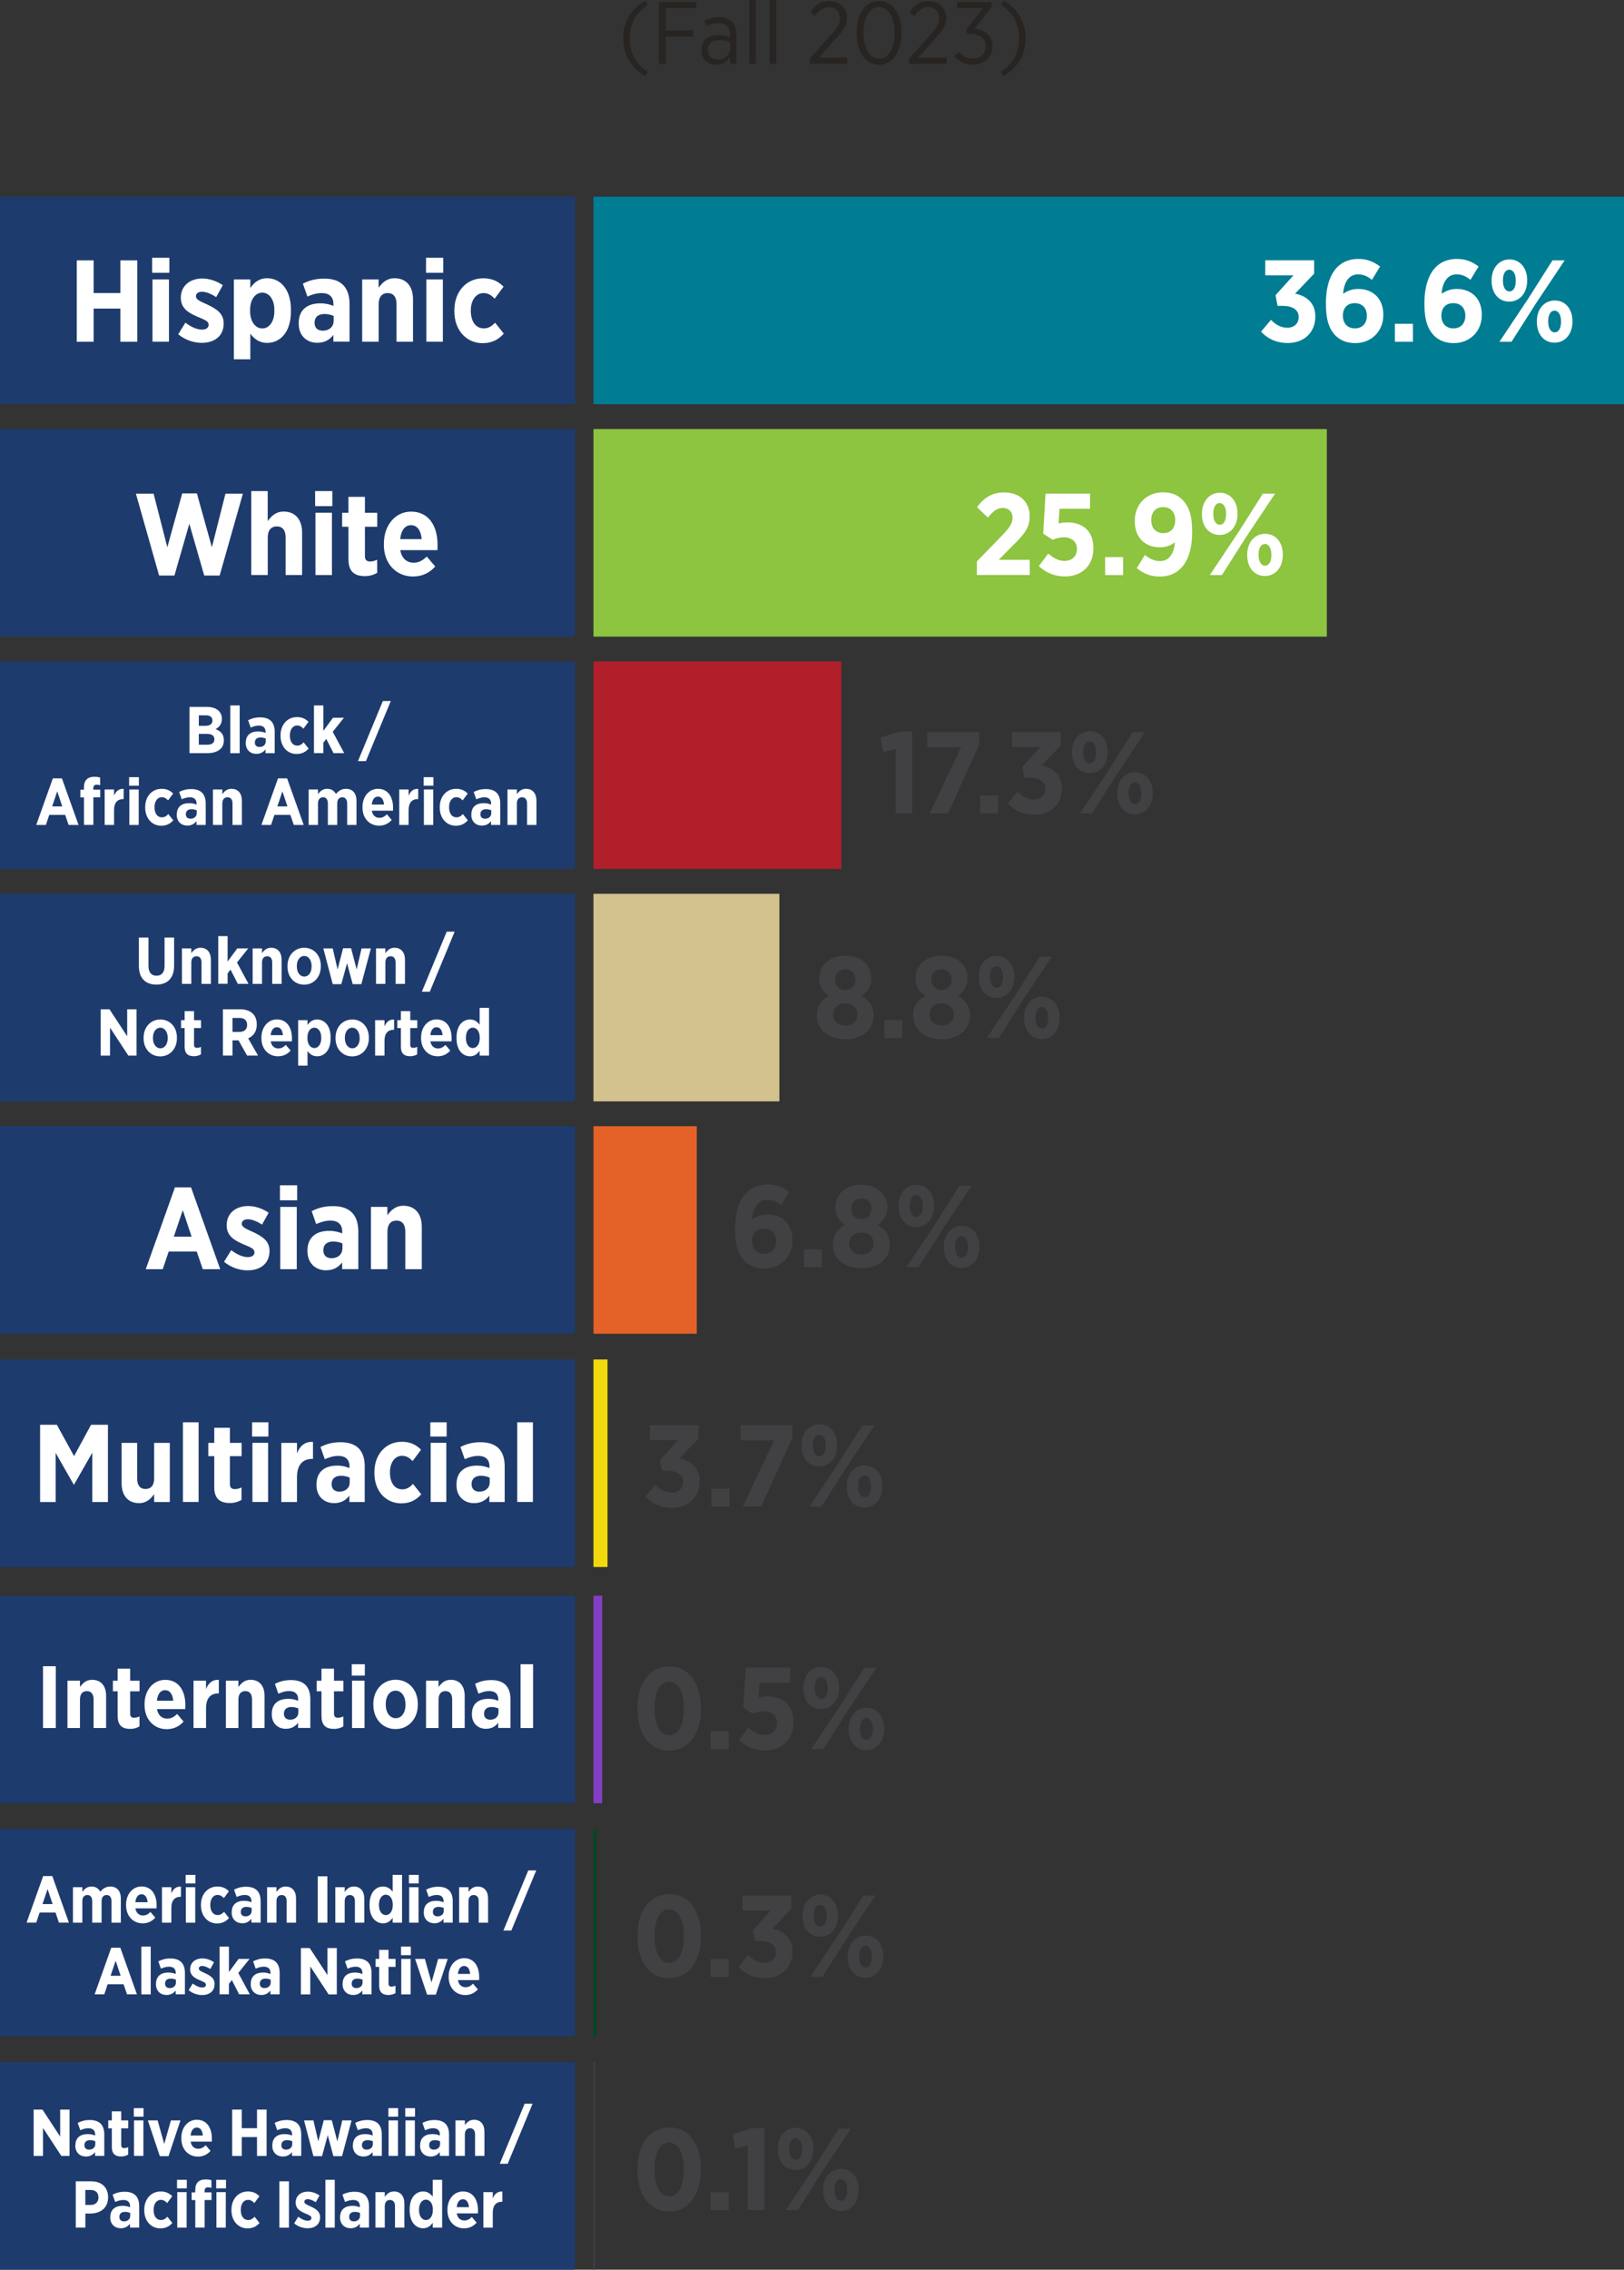<?xml version="1.0" encoding="UTF-8"?>
<svg id="a" data-name="Layer 1" xmlns="http://www.w3.org/2000/svg" viewBox="0 0 294.47 411.38">
  <rect x="0" y="0" width="294.47" height="411.38" fill="#333333" stroke="none"/>
  <defs>
    <style>
      .b {
        fill: #843ec1;
      }

      .b, .c, .d, .e, .f, .g, .h, .i, .j, .k, .l, .m {
        stroke-width: 0px;
      }

      .c {
        fill: #272422;
      }

      .d {
        fill: #414042;
      }

      .e {
        fill: #1e3b6e;
      }

      .f {
        fill: #d3c28d;
      }

      .g {
        fill: #b11f2b;
      }

      .h {
        fill: #8dc440;
      }

      .i {
        fill: #fff;
      }

      .j {
        fill: #e46128;
      }

      .k {
        fill: #f0da0d;
      }

      .l {
        fill: #004821;
      }

      .m {
        fill: #007c93;
      }
    </style>
  </defs>
  <g>
    <path class="c" d="m113,6.95c0-3.06,1.47-5.38,4-6.82l.46.75c-2.13,1.41-3.28,3.36-3.28,6.07s1.15,4.66,3.28,6.07l-.46.75c-2.53-1.44-4-3.76-4-6.82Z"/>
    <path class="c" d="m119.48.35h6.77v1.1h-5.57v4.07h4.98v1.1h-4.98v4.93h-1.2V.35Z"/>
    <path class="c" d="m127.18,9.14v-.06c0-1.71,1.23-2.69,3.07-2.69.88,0,1.52.14,2.14.34v-.5c0-1.34-.78-2.06-2.13-2.06-.83,0-1.55.26-2.13.56l-.37-.94c.78-.38,1.6-.67,2.62-.67s1.79.29,2.34.83c.51.51.8,1.28.8,2.26v5.36h-1.14v-1.22c-.5.78-1.31,1.39-2.54,1.39-1.39,0-2.67-.94-2.67-2.59Zm5.23-.48v-1.04c-.53-.19-1.2-.34-2.02-.34-1.33,0-2.06.69-2.06,1.75v.05c0,1.04.78,1.7,1.78,1.7,1.28.02,2.3-.9,2.3-2.11Z"/>
    <path class="c" d="m135.87,0h1.15v11.56h-1.15V0Z"/>
    <path class="c" d="m139.58,0h1.15v11.56h-1.15V0Z"/>
    <path class="c" d="m146.83,10.63l3.62-4.03c1.34-1.44,1.86-2.26,1.86-3.3,0-1.23-.9-2-2.02-2-1.02,0-1.76.54-2.51,1.6l-.83-.7c.83-1.25,1.86-2,3.46-2,1.82,0,3.15,1.23,3.15,2.99v.05c0,1.44-.69,2.38-2.26,4.03l-2.8,3.17h5.14v1.12h-6.8v-.93Z"/>
    <path class="c" d="m155.34,6.03v-.13c0-3.36,1.58-5.73,4.07-5.73s4.05,2.34,4.05,5.7v.13c0,3.36-1.58,5.73-4.07,5.73s-4.05-2.34-4.05-5.7Zm6.88,0v-.13c0-2.69-1.14-4.64-2.83-4.64s-2.82,1.92-2.82,4.61v.13c0,2.69,1.12,4.64,2.83,4.64s2.82-1.92,2.82-4.61Z"/>
    <path class="c" d="m164.83,10.63l3.62-4.03c1.34-1.44,1.86-2.26,1.86-3.3,0-1.23-.9-2-2.02-2-1.02,0-1.76.54-2.51,1.6l-.83-.7c.83-1.25,1.86-2,3.46-2,1.82,0,3.15,1.23,3.15,2.99v.05c0,1.44-.69,2.38-2.26,4.03l-2.8,3.17h5.14v1.12h-6.8v-.93Z"/>
    <path class="c" d="m173.07,10.2l.77-.83c.67.77,1.49,1.26,2.64,1.26,1.26,0,2.27-.88,2.27-2.24v-.05c0-1.44-1.23-2.18-2.98-2.18h-.42l-.18-.75,3.11-3.95h-4.75V.35h6.29v.9l-3.14,3.95c1.73.19,3.28,1.12,3.28,3.09v.05c0,2.03-1.55,3.39-3.49,3.39-1.5,0-2.64-.64-3.41-1.54Z"/>
    <path class="c" d="m181.51,13.01c2.11-1.41,3.28-3.36,3.28-6.07s-1.17-4.66-3.28-6.07l.46-.75c2.53,1.44,3.99,3.76,3.99,6.82s-1.46,5.38-3.99,6.82l-.46-.75Z"/>
  </g>
  <rect class="m" x="107.61" y="35.65" width="186.87" height="37.62"/>
  <rect class="h" x="107.61" y="77.77" width="132.98" height="37.62"/>
  <rect class="g" x="107.61" y="119.88" width="44.94" height="37.62"/>
  <rect class="f" x="107.61" y="162" width="33.71" height="37.62"/>
  <rect class="j" x="107.61" y="204.12" width="18.73" height="37.62"/>
  <rect class="e" y="35.65" width="104.27" height="37.62"/>
  <rect class="e" y="77.77" width="104.27" height="37.62"/>
  <rect class="e" y="119.88" width="104.27" height="37.62"/>
  <rect class="e" y="162" width="104.27" height="37.62"/>
  <rect class="e" y="204.12" width="104.27" height="37.62"/>
  <g>
    <path class="i" d="m228.64,60.12l1.83-2.15c.76.8,1.67,1.43,2.97,1.43,1.18,0,2.04-.74,2.04-1.92v-.04c0-1.26-1.05-2-2.95-2h-.88l-.36-1.94,3.25-3.6h-5.12v-2.72h8.87v2.42l-3.46,3.62c1.9.38,3.67,1.56,3.67,4.11v.06c0,2.82-2,4.78-4.99,4.78-2.15,0-3.73-.84-4.87-2.07Z"/>
    <path class="i" d="m242.13,60.8c-1.03-1.08-1.71-2.66-1.71-5.69v-.13c0-5.04,2.07-8.05,5.9-8.05,1.6,0,2.76.51,3.92,1.37l-1.47,2.42c-.7-.55-1.45-.99-2.51-.99-1.88,0-2.61,1.79-2.72,3.52.76-.51,1.58-.88,2.76-.88,2.44,0,4.53,1.54,4.53,4.68v.04c0,3.01-2.21,5.1-5.08,5.1-1.58,0-2.74-.51-3.62-1.39Zm5.71-3.56v-.04c0-1.35-.82-2.25-2.19-2.25s-2.15.88-2.15,2.25v.02c0,1.37.82,2.3,2.17,2.3s2.17-.91,2.17-2.28Z"/>
    <path class="i" d="m252.93,58.69h3.27v3.25h-3.27v-3.25Z"/>
    <path class="i" d="m259.99,60.8c-1.03-1.08-1.71-2.66-1.71-5.69v-.13c0-5.04,2.07-8.05,5.9-8.05,1.6,0,2.76.51,3.92,1.37l-1.47,2.42c-.7-.55-1.45-.99-2.51-.99-1.88,0-2.61,1.79-2.72,3.52.76-.51,1.58-.88,2.76-.88,2.44,0,4.53,1.54,4.53,4.68v.04c0,3.01-2.21,5.1-5.08,5.1-1.58,0-2.74-.51-3.62-1.39Zm5.71-3.56v-.04c0-1.35-.82-2.25-2.19-2.25s-2.15.88-2.15,2.25v.02c0,1.37.82,2.3,2.17,2.3s2.17-.91,2.17-2.28Z"/>
    <path class="i" d="m270.46,50.96v-.17c0-2.15,1.31-3.77,3.25-3.77s3.2,1.6,3.2,3.73v.17c0,2.13-1.31,3.75-3.25,3.75s-3.2-1.58-3.2-3.71Zm11.04-3.77h2.21l-5.23,7.84-4.4,6.91h-2.19l5.23-7.84,4.38-6.91Zm-8.98,3.6v.11c0,1.16.46,1.92,1.18,1.92s1.14-.76,1.14-1.9v-.11c0-1.16-.46-1.92-1.18-1.92s-1.14.76-1.14,1.9Zm6.15,7.59v-.17c0-2.15,1.31-3.75,3.25-3.75s3.2,1.58,3.2,3.71v.17c0,2.15-1.29,3.77-3.25,3.77s-3.2-1.6-3.2-3.73Zm4.38-.04v-.11c0-1.16-.46-1.92-1.18-1.92s-1.14.76-1.14,1.9v.11c0,1.16.46,1.92,1.18,1.92s1.14-.76,1.14-1.9Z"/>
  </g>
  <g>
    <path class="i" d="m13.92,47.19h3.06v5.92h4.85v-5.92h3.06v14.75h-3.06v-6.01h-4.85v6.01h-3.06v-14.75Z"/>
    <path class="i" d="m27.59,46.72h3.12v2.72h-3.12v-2.72Zm.06,3.92h2.99v11.29h-2.99v-11.29Z"/>
    <path class="i" d="m32.31,60.59l1.31-2.11c1.01.78,2.09,1.26,3.01,1.26.84,0,1.2-.4,1.2-.86v-.04c0-.65-.84-.93-2.07-1.45-1.6-.7-2.97-1.5-2.97-3.41v-.04c0-2.17,1.69-3.46,3.88-3.46,1.22,0,2.59.42,3.73,1.22l-1.2,2.15c-.84-.55-1.77-.97-2.57-.97-.72,0-1.1.36-1.1.8v.04c0,.59.84.93,2.04,1.47,1.64.78,2.99,1.6,2.99,3.39v.04c0,2.34-1.73,3.52-3.98,3.52-1.33,0-2.91-.44-4.28-1.56Z"/>
    <path class="i" d="m42.4,50.64h2.99v1.56c.65-.95,1.56-1.77,3.06-1.77,2.23,0,4.3,1.83,4.3,5.69v.34c0,3.86-2.04,5.69-4.3,5.69-1.52,0-2.42-.82-3.06-1.67v4.64h-2.99v-14.48Zm7.35,5.75v-.21c0-1.92-.95-3.14-2.19-3.14s-2.21,1.22-2.21,3.14v.21c0,1.92.97,3.14,2.21,3.14s2.19-1.22,2.19-3.14Z"/>
    <path class="i" d="m54.16,58.71v-.13c0-2.49,1.62-3.6,3.94-3.6.95,0,1.67.19,2.36.46v-.34c0-1.31-.78-1.98-2.13-1.98-1.05,0-1.9.34-2.59.63l-.82-2.34c1.1-.55,2.23-.91,3.86-.91s2.7.42,3.44,1.16c.78.78,1.16,1.96,1.16,3.41v6.85h-2.93v-1.22c-.67.89-1.6,1.43-2.93,1.43-1.85,0-3.35-1.24-3.35-3.43Zm6.34-.49v-.95c-.44-.21-1.05-.36-1.67-.36-1.1,0-1.79.55-1.79,1.58v.04c0,.93.59,1.39,1.45,1.41,1.16.02,2-.7,2-1.73Z"/>
    <path class="i" d="m65.66,50.64h2.99v1.52c.65-.91,1.48-1.73,2.91-1.73,2.11,0,3.33,1.48,3.33,3.81v7.69h-2.99v-6.81c0-1.33-.59-2-1.6-2s-1.64.67-1.64,2v6.81h-2.99v-11.29Z"/>
    <path class="i" d="m77.25,46.72h3.12v2.72h-3.12v-2.72Zm.06,3.92h2.99v11.29h-2.99v-11.29Z"/>
    <path class="i" d="m82.39,56.46v-.25c0-3.35,2.17-5.77,5.23-5.77,1.62,0,2.72.55,3.69,1.52l-1.62,2.17c-.55-.57-1.12-1.01-2.02-1.01-1.37,0-2.3,1.31-2.3,3.14v.08c0,1.88.86,3.18,2.36,3.18.88,0,1.45-.42,2.04-1.03l1.58,1.98c-.93,1.03-2.07,1.73-3.84,1.73-2.99,0-5.12-2.4-5.12-5.73Z"/>
  </g>
  <g>
    <path class="i" d="m24.63,89.48h3.22l2.49,9.71,2.7-9.76h2.66l2.72,9.76,2.46-9.71h3.16l-4.21,14.83h-2.8l-2.7-9.38-2.7,9.38h-2.78l-4.21-14.83Z"/>
    <path class="i" d="m45.55,89.01h2.99v5.44c.65-.91,1.48-1.73,2.91-1.73,2.11,0,3.33,1.48,3.33,3.81v7.69h-2.99v-6.81c0-1.33-.59-2-1.6-2s-1.64.67-1.64,2v6.81h-2.99v-15.21Z"/>
    <path class="i" d="m57.14,89.01h3.12v2.72h-3.12v-2.72Zm.06,3.92h2.99v11.29h-2.99v-11.29Z"/>
    <path class="i" d="m63.18,101.41v-5.94h-1.14v-2.53h1.14v-2.89h2.99v2.89h2.23v2.53h-2.23v5.33c0,.65.29.97.93.97.46,0,.91-.13,1.29-.32v2.38c-.59.34-1.31.59-2.21.59-1.73,0-2.99-.67-2.99-3.01Z"/>
    <path class="i" d="m69.61,98.71v-.19c0-3.35,2.09-5.79,4.93-5.79,3.22,0,4.8,2.63,4.8,6.01,0,.17,0,.53-.02.97h-6.74c.25,1.5,1.18,2.28,2.44,2.28.93,0,1.64-.42,2.36-1.12l1.54,1.81c-1.03,1.14-2.34,1.81-4.03,1.81-2.99,0-5.29-2.25-5.29-5.77Zm6.85-.99c-.13-1.56-.8-2.53-1.92-2.53s-1.81.93-1.98,2.53h3.9Z"/>
  </g>
  <g>
    <path class="i" d="m34.36,128.12h3.12c.94,0,1.71.25,2.19.73.37.38.56.84.56,1.43v.04c0,.98-.54,1.51-1.14,1.83.9.35,1.5.9,1.5,2v.06c0,1.51-1.21,2.3-3.03,2.3h-3.2v-8.4Zm4.16,2.47c0-.61-.43-.94-1.17-.94h-1.3v1.9h1.21c.77,0,1.26-.31,1.26-.95h0Zm-.95,2.42h-1.52v1.97h1.56c.78,0,1.27-.34,1.27-.98h0c0-.61-.44-.98-1.31-.98Z"/>
    <path class="i" d="m41.76,127.86h1.7v8.66h-1.7v-8.66Z"/>
    <path class="i" d="m44.57,134.69v-.07c0-1.42.92-2.05,2.24-2.05.54,0,.95.11,1.34.26v-.19c0-.74-.44-1.13-1.21-1.13-.6,0-1.08.19-1.48.36l-.47-1.33c.62-.31,1.27-.52,2.2-.52.88,0,1.54.24,1.96.66.44.44.66,1.12.66,1.94v3.9h-1.67v-.7c-.38.5-.91.82-1.67.82-1.06,0-1.91-.71-1.91-1.96Zm3.61-.28v-.54c-.25-.12-.6-.2-.95-.2-.62,0-1.02.31-1.02.9v.02c0,.53.34.79.83.8.66.01,1.14-.4,1.14-.98Z"/>
    <path class="i" d="m50.87,133.4v-.14c0-1.91,1.24-3.29,2.97-3.29.92,0,1.55.31,2.1.86l-.92,1.24c-.31-.32-.63-.58-1.15-.58-.78,0-1.31.74-1.31,1.79v.05c0,1.07.49,1.81,1.34,1.81.5,0,.83-.24,1.16-.59l.9,1.13c-.53.59-1.18.98-2.18.98-1.7,0-2.91-1.37-2.91-3.26Z"/>
    <path class="i" d="m56.93,127.86h1.7v4.61l1.75-2.38h1.99l-2.04,2.55,2.09,3.87h-1.94l-1.32-2.58-.53.68v1.89h-1.7v-8.66Z"/>
    <path class="i" d="m69.42,127.06h1.44l-4.51,10.89h-1.44l4.51-10.89Z"/>
    <path class="i" d="m9.57,141.08h1.66l3.01,8.44h-1.8l-.62-1.82h-2.89l-.61,1.82h-1.75l3.01-8.44Zm1.72,5.08l-.91-2.73-.92,2.73h1.83Z"/>
    <path class="i" d="m15.22,144.53h-.65v-1.39h.65v-.43c0-.66.17-1.13.48-1.44s.79-.48,1.4-.48c.47,0,.78.06,1.06.14v1.4c-.2-.06-.38-.11-.62-.11-.4,0-.62.2-.62.66v.25h1.25v1.39h-1.24v4.99h-1.7v-4.99Z"/>
    <path class="i" d="m18.98,143.09h1.7v1.14c.31-.78.83-1.29,1.74-1.25v1.85h-.07c-1.04,0-1.67.65-1.67,1.99v2.7h-1.7v-6.43Z"/>
    <path class="i" d="m23.41,140.86h1.77v1.55h-1.77v-1.55Zm.04,2.23h1.7v6.43h-1.7v-6.43Z"/>
    <path class="i" d="m26.33,146.4v-.14c0-1.91,1.24-3.29,2.97-3.29.92,0,1.55.31,2.1.86l-.92,1.24c-.31-.32-.63-.58-1.15-.58-.78,0-1.31.74-1.31,1.79v.05c0,1.07.49,1.81,1.34,1.81.5,0,.83-.24,1.16-.59l.9,1.13c-.53.59-1.18.98-2.18.98-1.7,0-2.91-1.37-2.91-3.26Z"/>
    <path class="i" d="m32.06,147.69v-.07c0-1.42.92-2.05,2.24-2.05.54,0,.95.11,1.34.26v-.19c0-.74-.44-1.13-1.21-1.13-.6,0-1.08.19-1.48.36l-.47-1.33c.62-.31,1.27-.52,2.2-.52.88,0,1.54.24,1.96.66.44.44.66,1.12.66,1.94v3.9h-1.67v-.7c-.38.5-.91.82-1.67.82-1.06,0-1.91-.71-1.91-1.96Zm3.61-.28v-.54c-.25-.12-.6-.2-.95-.2-.62,0-1.02.31-1.02.9v.02c0,.53.34.79.83.8.66.01,1.14-.4,1.14-.98Z"/>
    <path class="i" d="m38.61,143.09h1.7v.86c.37-.52.84-.98,1.66-.98,1.2,0,1.89.84,1.89,2.17v4.38h-1.7v-3.87c0-.76-.34-1.14-.91-1.14s-.94.38-.94,1.14v3.87h-1.7v-6.43Z"/>
    <path class="i" d="m50.4,141.08h1.66l3.01,8.44h-1.8l-.62-1.82h-2.89l-.61,1.82h-1.75l3.01-8.44Zm1.72,5.08l-.91-2.73-.92,2.73h1.83Z"/>
    <path class="i" d="m55.96,143.09h1.7v.86c.38-.54.86-.98,1.67-.98.74,0,1.28.36,1.58.94.47-.56,1.04-.94,1.82-.94,1.14,0,1.91.74,1.91,2.16v4.39h-1.69v-3.87c0-.74-.32-1.14-.89-1.14s-.91.4-.91,1.14v3.87h-1.7v-3.87c0-.74-.31-1.14-.88-1.14s-.91.4-.91,1.14v3.87h-1.7v-6.43Z"/>
    <path class="i" d="m65.73,146.38v-.11c0-1.91,1.19-3.3,2.81-3.3,1.83,0,2.73,1.5,2.73,3.42,0,.1,0,.3-.01.55h-3.84c.14.85.67,1.29,1.39,1.29.53,0,.94-.24,1.34-.64l.88,1.03c-.59.65-1.33,1.03-2.29,1.03-1.7,0-3.01-1.28-3.01-3.29Zm3.9-.56c-.07-.89-.46-1.44-1.09-1.44s-1.03.53-1.13,1.44h2.22Z"/>
    <path class="i" d="m72.39,143.09h1.7v1.14c.31-.78.83-1.29,1.74-1.25v1.85h-.07c-1.04,0-1.67.65-1.67,1.99v2.7h-1.7v-6.43Z"/>
    <path class="i" d="m76.82,140.86h1.77v1.55h-1.77v-1.55Zm.04,2.23h1.7v6.43h-1.7v-6.43Z"/>
    <path class="i" d="m79.74,146.4v-.14c0-1.91,1.24-3.29,2.97-3.29.92,0,1.55.31,2.1.86l-.92,1.24c-.31-.32-.63-.58-1.15-.58-.78,0-1.31.74-1.31,1.79v.05c0,1.07.49,1.81,1.34,1.81.5,0,.83-.24,1.16-.59l.9,1.13c-.53.59-1.18.98-2.18.98-1.7,0-2.91-1.37-2.91-3.26Z"/>
    <path class="i" d="m85.47,147.69v-.07c0-1.42.92-2.05,2.24-2.05.54,0,.95.11,1.34.26v-.19c0-.74-.44-1.13-1.21-1.13-.6,0-1.08.19-1.48.36l-.47-1.33c.62-.31,1.27-.52,2.2-.52.88,0,1.54.24,1.96.66.44.44.66,1.12.66,1.94v3.9h-1.67v-.7c-.38.5-.91.82-1.67.82-1.06,0-1.91-.71-1.91-1.96Zm3.61-.28v-.54c-.25-.12-.6-.2-.95-.2-.62,0-1.02.31-1.02.9v.02c0,.53.34.79.83.8.66.01,1.14-.4,1.14-.98Z"/>
    <path class="i" d="m92.02,143.09h1.7v.86c.37-.52.84-.98,1.66-.98,1.2,0,1.89.84,1.89,2.17v4.38h-1.7v-3.87c0-.76-.34-1.14-.91-1.14s-.94.38-.94,1.14v3.87h-1.7v-6.43Z"/>
  </g>
  <g>
    <path class="i" d="m31.73,215.21h2.91l5.29,14.83h-3.16l-1.1-3.2h-5.08l-1.08,3.2h-3.08l5.29-14.83Zm3.01,8.93l-1.6-4.8-1.62,4.8h3.22Z"/>
    <path class="i" d="m40.62,228.7l1.31-2.11c1.01.78,2.09,1.26,3.01,1.26.84,0,1.2-.4,1.2-.86v-.04c0-.65-.84-.93-2.07-1.45-1.6-.7-2.97-1.5-2.97-3.41v-.04c0-2.17,1.69-3.46,3.88-3.46,1.22,0,2.59.42,3.73,1.22l-1.2,2.15c-.84-.55-1.77-.97-2.57-.97-.72,0-1.1.36-1.1.8v.04c0,.59.84.93,2.04,1.47,1.64.78,2.99,1.6,2.99,3.39v.04c0,2.34-1.73,3.52-3.98,3.52-1.33,0-2.91-.44-4.28-1.56Z"/>
    <path class="i" d="m50.76,214.83h3.12v2.72h-3.12v-2.72Zm.06,3.92h2.99v11.29h-2.99v-11.29Z"/>
    <path class="i" d="m55.75,226.82v-.13c0-2.49,1.62-3.6,3.94-3.6.95,0,1.67.19,2.36.46v-.34c0-1.31-.78-1.98-2.13-1.98-1.05,0-1.9.34-2.59.63l-.82-2.34c1.1-.55,2.23-.91,3.86-.91s2.7.42,3.44,1.16c.78.78,1.16,1.96,1.16,3.41v6.85h-2.93v-1.22c-.67.89-1.6,1.43-2.93,1.43-1.85,0-3.35-1.24-3.35-3.43Zm6.34-.49v-.95c-.44-.21-1.05-.36-1.67-.36-1.1,0-1.79.55-1.79,1.58v.04c0,.93.59,1.39,1.45,1.41,1.16.02,2-.7,2-1.73Z"/>
    <path class="i" d="m67.25,218.75h2.99v1.52c.65-.91,1.48-1.73,2.91-1.73,2.11,0,3.33,1.48,3.33,3.81v7.69h-2.99v-6.81c0-1.33-.59-2-1.6-2s-1.64.67-1.64,2v6.81h-2.99v-11.29Z"/>
  </g>
  <g>
    <path class="i" d="m177.13,101.76l4.34-4.47c1.56-1.6,2.13-2.4,2.13-3.48s-.76-1.75-1.77-1.75-1.75.59-2.7,1.75l-1.98-1.88c1.29-1.75,2.78-2.68,4.91-2.68,2.72,0,4.64,1.62,4.64,4.3v.04c0,2.06-.95,3.25-3.14,5.37l-2.47,2.51h5.63v2.74h-9.59v-2.47Z"/>
    <path class="i" d="m188.36,102.61l1.71-2.28c.95.82,1.83,1.33,2.95,1.33,1.37,0,2.25-.82,2.25-2.17v-.02c0-1.31-1.01-2.09-2.38-2.09-.76,0-1.45.21-2.02.46l-1.71-1.12.42-7.25h8.07v2.74h-5.54l-.17,2.68c.48-.13.95-.21,1.64-.21,2.51,0,4.68,1.35,4.68,4.66v.06c0,3.14-2.13,5.08-5.18,5.08-1.9,0-3.46-.7-4.72-1.88Z"/>
    <path class="i" d="m200.39,100.98h3.27v3.25h-3.27v-3.25Z"/>
    <path class="i" d="m213.03,98.29c-.72.57-1.58.91-2.7.91-2.59,0-4.57-1.62-4.57-4.74v-.06c0-3.01,2.15-5.16,5.08-5.16,1.62,0,2.7.46,3.62,1.41,1.03,1.05,1.71,2.63,1.71,5.67v.13c0,5.14-2.15,8.05-5.88,8.05-1.69,0-2.97-.55-4.17-1.52l1.48-2.4c.86.7,1.71,1.12,2.74,1.12,1.85,0,2.59-1.73,2.7-3.39Zm.06-3.98v-.04c0-1.43-.82-2.36-2.19-2.36s-2.15.93-2.15,2.34v.04c0,1.43.82,2.34,2.19,2.34s2.15-.93,2.15-2.32Z"/>
    <path class="i" d="m217.94,93.25v-.17c0-2.15,1.31-3.77,3.25-3.77s3.2,1.6,3.2,3.73v.17c0,2.13-1.31,3.75-3.25,3.75s-3.2-1.58-3.2-3.71Zm11.04-3.77h2.21l-5.23,7.84-4.4,6.91h-2.19l5.23-7.84,4.38-6.91Zm-8.98,3.6v.11c0,1.16.46,1.92,1.18,1.92s1.14-.76,1.14-1.9v-.11c0-1.16-.46-1.92-1.18-1.92s-1.14.76-1.14,1.9Zm6.15,7.59v-.17c0-2.15,1.31-3.75,3.25-3.75s3.2,1.58,3.2,3.71v.17c0,2.15-1.29,3.77-3.25,3.77s-3.2-1.6-3.2-3.73Zm4.38-.04v-.11c0-1.16-.46-1.92-1.18-1.92s-1.14.76-1.14,1.9v.11c0,1.16.46,1.92,1.18,1.92s1.14-.76,1.14-1.9Z"/>
  </g>
  <g>
    <path class="d" d="m162.39,135.72l-2.26.61-.48-2.66,3.65-1.1h2.11v14.86h-3.01v-11.72Z"/>
    <path class="d" d="m174.25,135.45h-6.11v-2.76h9.42v2.28l-5.65,12.47h-3.33l5.67-11.99Z"/>
    <path class="d" d="m177.72,144.19h3.27v3.25h-3.27v-3.25Z"/>
    <path class="d" d="m182.71,145.63l1.83-2.15c.76.8,1.66,1.43,2.97,1.43,1.18,0,2.04-.74,2.04-1.92v-.04c0-1.26-1.05-2-2.95-2h-.88l-.36-1.94,3.24-3.6h-5.12v-2.72h8.87v2.42l-3.46,3.62c1.9.38,3.67,1.56,3.67,4.11v.06c0,2.82-2,4.78-4.99,4.78-2.15,0-3.73-.84-4.87-2.07Z"/>
    <path class="d" d="m194.37,136.46v-.17c0-2.15,1.31-3.77,3.25-3.77s3.2,1.6,3.2,3.73v.17c0,2.13-1.3,3.75-3.24,3.75s-3.2-1.58-3.2-3.71Zm11.04-3.77h2.21l-5.22,7.84-4.4,6.91h-2.19l5.22-7.84,4.38-6.91Zm-8.98,3.6v.11c0,1.16.46,1.92,1.18,1.92s1.14-.76,1.14-1.9v-.11c0-1.16-.46-1.92-1.18-1.92s-1.14.76-1.14,1.9Zm6.15,7.59v-.17c0-2.15,1.31-3.75,3.24-3.75s3.2,1.58,3.2,3.71v.17c0,2.15-1.29,3.77-3.24,3.77s-3.2-1.6-3.2-3.73Zm4.38-.04v-.11c0-1.16-.46-1.92-1.18-1.92s-1.14.76-1.14,1.9v.11c0,1.16.46,1.92,1.18,1.92s1.14-.76,1.14-1.9Z"/>
  </g>
  <g>
    <path class="d" d="m135,228.54c-1.03-1.08-1.71-2.66-1.71-5.69v-.13c0-5.04,2.07-8.05,5.9-8.05,1.6,0,2.76.51,3.92,1.37l-1.47,2.42c-.7-.55-1.45-.99-2.51-.99-1.88,0-2.61,1.79-2.72,3.52.76-.51,1.58-.88,2.76-.88,2.44,0,4.53,1.54,4.53,4.68v.04c0,3.01-2.21,5.1-5.08,5.1-1.58,0-2.74-.51-3.62-1.39Zm5.71-3.56v-.04c0-1.35-.82-2.25-2.19-2.25s-2.15.88-2.15,2.25v.02c0,1.37.82,2.3,2.17,2.3s2.17-.91,2.17-2.28Z"/>
    <path class="d" d="m145.8,226.43h3.27v3.25h-3.27v-3.25Z"/>
    <path class="d" d="m151.03,225.65v-.06c0-1.85.86-2.89,2.21-3.56-1.05-.67-1.77-1.69-1.77-3.22v-.08c0-2.28,1.9-4,4.72-4s4.72,1.71,4.72,4v.08c0,1.54-.74,2.55-1.79,3.22,1.31.72,2.21,1.69,2.21,3.5v.08c0,2.68-2.19,4.28-5.14,4.28s-5.16-1.64-5.16-4.24Zm7.35-.25v-.04c0-1.22-.95-1.96-2.19-1.96s-2.19.74-2.19,1.96v.04c0,1.18.86,1.98,2.19,1.98s2.19-.78,2.19-1.98Zm-.36-6.36v-.02c0-1.07-.76-1.81-1.83-1.81s-1.85.74-1.85,1.81v.02c0,1.14.76,1.9,1.85,1.9s1.83-.76,1.83-1.9Z"/>
    <path class="d" d="m162.93,218.69v-.17c0-2.15,1.31-3.77,3.25-3.77s3.2,1.6,3.2,3.73v.17c0,2.13-1.31,3.75-3.25,3.75s-3.2-1.58-3.2-3.71Zm11.04-3.77h2.21l-5.23,7.84-4.4,6.91h-2.19l5.23-7.84,4.38-6.91Zm-8.98,3.6v.11c0,1.16.46,1.92,1.18,1.92s1.14-.76,1.14-1.9v-.11c0-1.16-.46-1.92-1.18-1.92s-1.14.76-1.14,1.9Zm6.15,7.59v-.17c0-2.15,1.31-3.75,3.25-3.75s3.2,1.58,3.2,3.71v.17c0,2.15-1.29,3.77-3.25,3.77s-3.2-1.6-3.2-3.73Zm4.38-.04v-.11c0-1.16-.46-1.92-1.18-1.92s-1.14.76-1.14,1.9v.11c0,1.16.46,1.92,1.18,1.92s1.14-.76,1.14-1.9Z"/>
  </g>
  <rect class="k" x="107.61" y="246.4" width="2.55" height="37.62"/>
  <rect class="e" y="246.4" width="104.27" height="37.62"/>
  <g>
    <path class="i" d="m25.18,175.06v-5.13h1.74v5.15c0,1.19.56,1.77,1.46,1.77s1.46-.58,1.46-1.74v-5.18h1.73v5.1c0,2.31-1.27,3.43-3.21,3.43s-3.18-1.13-3.18-3.39Z"/>
    <path class="i" d="m32.99,171.9h1.7v.86c.37-.52.84-.98,1.66-.98,1.2,0,1.89.84,1.89,2.17v4.38h-1.7v-3.87c0-.76-.34-1.14-.91-1.14s-.94.38-.94,1.14v3.87h-1.7v-6.43Z"/>
    <path class="i" d="m39.57,169.67h1.7v4.61l1.75-2.38h1.99l-2.04,2.55,2.09,3.87h-1.94l-1.32-2.58-.53.68v1.89h-1.7v-8.66Z"/>
    <path class="i" d="m45.81,171.9h1.7v.86c.37-.52.84-.98,1.66-.98,1.2,0,1.89.84,1.89,2.17v4.38h-1.7v-3.87c0-.76-.34-1.14-.91-1.14s-.94.38-.94,1.14v3.87h-1.7v-6.43Z"/>
    <path class="i" d="m52.13,175.2v-.13c0-1.91,1.29-3.29,3.03-3.29s3.01,1.36,3.01,3.27v.13c0,1.91-1.28,3.29-3.02,3.29s-3.02-1.35-3.02-3.27Zm4.37-.02v-.08c0-1.04-.53-1.83-1.34-1.83s-1.34.78-1.34,1.82v.08c0,1.03.54,1.83,1.35,1.83s1.33-.78,1.33-1.82Z"/>
    <path class="i" d="m58.62,171.9h1.71l.88,3.8,1-3.83h1.45l1.01,3.84.89-3.81h1.69l-1.73,6.48h-1.57l-1.02-3.81-1.04,3.81h-1.56l-1.7-6.48Z"/>
    <path class="i" d="m68.18,171.9h1.7v.86c.37-.52.84-.98,1.66-.98,1.2,0,1.89.84,1.89,2.17v4.38h-1.7v-3.87c0-.76-.34-1.14-.91-1.14s-.94.38-.94,1.14v3.87h-1.7v-6.43Z"/>
    <path class="i" d="m81,168.86h1.44l-4.51,10.89h-1.44l4.51-10.89Z"/>
    <path class="i" d="m18.26,182.93h1.59l3.21,4.89v-4.89h1.7v8.4h-1.49l-3.32-5.07v5.07h-1.7v-8.4Z"/>
    <path class="i" d="m26.04,188.2v-.13c0-1.91,1.29-3.29,3.03-3.29s3.01,1.36,3.01,3.27v.13c0,1.91-1.28,3.29-3.02,3.29s-3.02-1.35-3.02-3.27Zm4.37-.02v-.08c0-1.04-.53-1.83-1.34-1.83s-1.34.78-1.34,1.82v.08c0,1.03.54,1.83,1.35,1.83s1.33-.78,1.33-1.82Z"/>
    <path class="i" d="m33.48,189.72v-3.38h-.65v-1.44h.65v-1.64h1.7v1.64h1.27v1.44h-1.27v3.03c0,.37.17.55.53.55.26,0,.52-.07.73-.18v1.36c-.34.19-.74.34-1.26.34-.98,0-1.7-.38-1.7-1.72Z"/>
    <path class="i" d="m40.42,182.93h3.15c.97,0,1.75.28,2.28.8.46.46.71,1.12.71,1.94v.05c0,1.27-.64,2.07-1.56,2.48l1.79,3.12h-1.99l-1.55-2.76h-1.09v2.76h-1.74v-8.4Zm3.02,4.1c.89,0,1.37-.5,1.37-1.26h0c0-.85-.52-1.27-1.4-1.27h-1.25v2.53h1.28Z"/>
    <path class="i" d="m47.4,188.18v-.11c0-1.91,1.19-3.3,2.81-3.3,1.83,0,2.73,1.5,2.73,3.42,0,.1,0,.3-.01.55h-3.84c.14.85.67,1.29,1.39,1.29.53,0,.94-.24,1.34-.64l.88,1.03c-.59.65-1.33,1.03-2.29,1.03-1.7,0-3.01-1.28-3.01-3.29Zm3.9-.56c-.07-.89-.46-1.44-1.09-1.44s-1.03.53-1.13,1.44h2.22Z"/>
    <path class="i" d="m54.06,184.9h1.7v.89c.37-.54.89-1.01,1.74-1.01,1.27,0,2.45,1.04,2.45,3.24v.19c0,2.19-1.16,3.24-2.45,3.24-.86,0-1.38-.47-1.74-.95v2.64h-1.7v-8.24Zm4.19,3.27v-.12c0-1.09-.54-1.79-1.25-1.79s-1.26.7-1.26,1.79v.12c0,1.09.55,1.79,1.26,1.79s1.25-.7,1.25-1.79Z"/>
    <path class="i" d="m60.84,188.2v-.13c0-1.91,1.3-3.29,3.03-3.29s3.01,1.36,3.01,3.27v.13c0,1.91-1.28,3.29-3.02,3.29s-3.02-1.35-3.02-3.27Zm4.37-.02v-.08c0-1.04-.53-1.83-1.34-1.83s-1.34.78-1.34,1.82v.08c0,1.03.54,1.83,1.36,1.83s1.33-.78,1.33-1.82Z"/>
    <path class="i" d="m68.02,184.9h1.7v1.14c.31-.78.83-1.29,1.74-1.25v1.85h-.07c-1.04,0-1.67.65-1.67,1.99v2.7h-1.7v-6.43Z"/>
    <path class="i" d="m72.69,189.72v-3.38h-.65v-1.44h.65v-1.64h1.7v1.64h1.27v1.44h-1.27v3.03c0,.37.17.55.53.55.26,0,.52-.07.73-.18v1.36c-.34.19-.74.34-1.26.34-.98,0-1.7-.38-1.7-1.72Z"/>
    <path class="i" d="m76.35,188.18v-.11c0-1.91,1.19-3.3,2.81-3.3,1.83,0,2.73,1.5,2.73,3.42,0,.1,0,.3-.01.55h-3.84c.14.85.67,1.29,1.39,1.29.53,0,.94-.24,1.34-.64l.88,1.03c-.59.65-1.33,1.03-2.29,1.03-1.7,0-3.01-1.28-3.01-3.29Zm3.9-.56c-.07-.89-.46-1.44-1.09-1.44s-1.03.53-1.13,1.44h2.22Z"/>
    <path class="i" d="m82.78,188.21v-.19c0-2.19,1.16-3.24,2.45-3.24.86,0,1.37.47,1.74.95v-3.06h1.7v8.66h-1.7v-.89c-.37.54-.89,1.01-1.74,1.01-1.27,0-2.45-1.04-2.45-3.24Zm4.21-.04v-.12c0-1.09-.55-1.79-1.26-1.79s-1.25.7-1.25,1.79v.12c0,1.09.54,1.79,1.25,1.79s1.26-.7,1.26-1.79Z"/>
  </g>
  <g>
    <path class="d" d="m148.11,184.13v-.06c0-1.85.86-2.89,2.21-3.56-1.05-.67-1.77-1.69-1.77-3.22v-.08c0-2.28,1.9-4,4.72-4s4.72,1.71,4.72,4v.08c0,1.54-.74,2.55-1.79,3.22,1.31.72,2.21,1.69,2.21,3.5v.08c0,2.68-2.19,4.28-5.14,4.28s-5.16-1.64-5.16-4.24Zm7.35-.25v-.04c0-1.22-.95-1.96-2.19-1.96s-2.19.74-2.19,1.96v.04c0,1.18.86,1.98,2.19,1.98s2.19-.78,2.19-1.98Zm-.36-6.36v-.02c0-1.07-.76-1.81-1.83-1.81s-1.86.74-1.86,1.81v.02c0,1.14.76,1.9,1.86,1.9s1.83-.76,1.83-1.9Z"/>
    <path class="d" d="m160.35,184.91h3.27v3.25h-3.27v-3.25Z"/>
    <path class="d" d="m165.57,184.13v-.06c0-1.85.86-2.89,2.21-3.56-1.05-.67-1.77-1.69-1.77-3.22v-.08c0-2.28,1.9-4,4.72-4s4.72,1.71,4.72,4v.08c0,1.54-.74,2.55-1.79,3.22,1.31.72,2.21,1.69,2.21,3.5v.08c0,2.68-2.19,4.28-5.14,4.28s-5.16-1.64-5.16-4.24Zm7.35-.25v-.04c0-1.22-.95-1.96-2.19-1.96s-2.19.74-2.19,1.96v.04c0,1.18.87,1.98,2.19,1.98s2.19-.78,2.19-1.98Zm-.36-6.36v-.02c0-1.07-.76-1.81-1.83-1.81s-1.85.74-1.85,1.81v.02c0,1.14.76,1.9,1.85,1.9s1.83-.76,1.83-1.9Z"/>
    <path class="d" d="m177.48,177.17v-.17c0-2.15,1.3-3.77,3.24-3.77s3.2,1.6,3.2,3.73v.17c0,2.13-1.31,3.75-3.25,3.75s-3.2-1.58-3.2-3.71Zm11.04-3.77h2.21l-5.23,7.84-4.4,6.91h-2.19l5.23-7.84,4.38-6.91Zm-8.98,3.6v.11c0,1.16.46,1.92,1.18,1.92s1.14-.76,1.14-1.9v-.11c0-1.16-.46-1.92-1.18-1.92s-1.14.76-1.14,1.9Zm6.15,7.59v-.17c0-2.15,1.31-3.75,3.25-3.75s3.2,1.58,3.2,3.71v.17c0,2.15-1.29,3.77-3.25,3.77s-3.2-1.6-3.2-3.73Zm4.38-.04v-.11c0-1.16-.46-1.92-1.18-1.92s-1.14.76-1.14,1.9v.11c0,1.16.46,1.92,1.18,1.92s1.14-.76,1.14-1.9Z"/>
  </g>
  <rect class="b" x="107.61" y="289.22" width="1.58" height="37.62"/>
  <rect class="e" y="289.22" width="104.27" height="37.62"/>
  <g>
    <path class="i" d="m7.8,302h2.32v11.2h-2.32v-11.2Z"/>
    <path class="i" d="m12.23,304.62h2.27v1.15c.5-.69,1.12-1.31,2.21-1.31,1.6,0,2.53,1.12,2.53,2.9v5.84h-2.27v-5.17c0-1.01-.45-1.52-1.22-1.52s-1.25.51-1.25,1.52v5.17h-2.27v-8.58Z"/>
    <path class="i" d="m21.33,311.06v-4.51h-.86v-1.92h.86v-2.19h2.27v2.19h1.7v1.92h-1.7v4.05c0,.5.22.74.71.74.35,0,.69-.1.98-.24v1.81c-.45.26-.99.45-1.68.45-1.31,0-2.27-.51-2.27-2.29Z"/>
    <path class="i" d="m26.21,309.01v-.14c0-2.54,1.58-4.4,3.75-4.4,2.45,0,3.65,2,3.65,4.56,0,.13,0,.4-.02.74h-5.12c.19,1.14.9,1.73,1.86,1.73.7,0,1.25-.32,1.79-.85l1.17,1.38c-.78.86-1.78,1.38-3.06,1.38-2.27,0-4.02-1.71-4.02-4.39Zm5.2-.75c-.1-1.18-.61-1.92-1.46-1.92s-1.38.71-1.5,1.92h2.96Z"/>
    <path class="i" d="m35.09,304.62h2.27v1.52c.42-1.04,1.1-1.73,2.32-1.67v2.46h-.1c-1.39,0-2.22.86-2.22,2.66v3.6h-2.27v-8.58Z"/>
    <path class="i" d="m40.96,304.62h2.27v1.15c.5-.69,1.12-1.31,2.21-1.31,1.6,0,2.53,1.12,2.53,2.9v5.84h-2.27v-5.17c0-1.01-.45-1.52-1.22-1.52s-1.25.51-1.25,1.52v5.17h-2.27v-8.58Z"/>
    <path class="i" d="m49.28,310.75v-.1c0-1.89,1.23-2.74,2.99-2.74.72,0,1.26.14,1.79.35v-.26c0-.99-.59-1.5-1.62-1.5-.8,0-1.44.26-1.97.48l-.62-1.78c.83-.42,1.7-.69,2.93-.69,1.17,0,2.05.32,2.61.88.59.59.88,1.49.88,2.59v5.2h-2.22v-.93c-.51.67-1.22,1.09-2.23,1.09-1.41,0-2.54-.94-2.54-2.61Zm4.82-.37v-.72c-.34-.16-.8-.27-1.26-.27-.83,0-1.36.42-1.36,1.2v.03c0,.7.45,1.06,1.1,1.07.88.02,1.52-.53,1.52-1.31Z"/>
    <path class="i" d="m58.29,311.06v-4.51h-.86v-1.92h.86v-2.19h2.27v2.19h1.7v1.92h-1.7v4.05c0,.5.22.74.71.74.35,0,.69-.1.98-.24v1.81c-.45.26-.99.45-1.68.45-1.31,0-2.27-.51-2.27-2.29Z"/>
    <path class="i" d="m63.78,301.64h2.37v2.06h-2.37v-2.06Zm.05,2.98h2.27v8.58h-2.27v-8.58Z"/>
    <path class="i" d="m67.69,309.02v-.18c0-2.54,1.73-4.39,4.05-4.39s4.02,1.81,4.02,4.37v.18c0,2.54-1.71,4.39-4.03,4.39s-4.03-1.81-4.03-4.37Zm5.83-.03v-.11c0-1.39-.7-2.45-1.79-2.45s-1.79,1.04-1.79,2.43v.11c0,1.38.72,2.45,1.81,2.45s1.78-1.04,1.78-2.43Z"/>
    <path class="i" d="m77.25,304.62h2.27v1.15c.5-.69,1.12-1.31,2.21-1.31,1.6,0,2.53,1.12,2.53,2.9v5.84h-2.27v-5.17c0-1.01-.45-1.52-1.22-1.52s-1.25.51-1.25,1.52v5.17h-2.27v-8.58Z"/>
    <path class="i" d="m85.57,310.75v-.1c0-1.89,1.23-2.74,2.99-2.74.72,0,1.26.14,1.79.35v-.26c0-.99-.59-1.5-1.62-1.5-.8,0-1.44.26-1.97.48l-.62-1.78c.83-.42,1.7-.69,2.93-.69,1.17,0,2.05.32,2.61.88.59.59.88,1.49.88,2.59v5.2h-2.22v-.93c-.51.67-1.22,1.09-2.23,1.09-1.41,0-2.54-.94-2.54-2.61Zm4.82-.37v-.72c-.34-.16-.8-.27-1.26-.27-.83,0-1.36.42-1.36,1.2v.03c0,.7.45,1.06,1.1,1.07.88.02,1.52-.53,1.52-1.31Z"/>
    <path class="i" d="m94.39,301.64h2.27v11.56h-2.27v-11.56Z"/>
  </g>
  <g>
    <path class="d" d="m115.59,309.8v-.27c0-4.51,2.28-7.5,5.77-7.5s5.73,2.97,5.73,7.48v.27c0,4.51-2.28,7.5-5.77,7.5s-5.73-2.97-5.73-7.48Zm8.39-.04v-.19c0-3.1-1.1-4.76-2.66-4.76s-2.61,1.62-2.61,4.74v.19c0,3.1,1.07,4.76,2.65,4.76s2.61-1.64,2.61-4.74Z"/>
    <path class="d" d="m128.86,313.78h3.27v3.25h-3.27v-3.25Z"/>
    <path class="d" d="m133.98,315.4l1.71-2.28c.95.82,1.83,1.33,2.95,1.33,1.37,0,2.25-.82,2.25-2.17v-.02c0-1.31-1.01-2.09-2.38-2.09-.76,0-1.45.21-2.02.46l-1.71-1.12.42-7.25h8.07v2.74h-5.54l-.17,2.68c.48-.13.95-.21,1.64-.21,2.51,0,4.68,1.35,4.68,4.66v.06c0,3.14-2.13,5.08-5.18,5.08-1.9,0-3.46-.7-4.72-1.88Z"/>
    <path class="d" d="m145.67,306.05v-.17c0-2.15,1.31-3.77,3.25-3.77s3.2,1.6,3.2,3.73v.17c0,2.13-1.31,3.75-3.25,3.75s-3.2-1.58-3.2-3.71Zm11.04-3.77h2.21l-5.23,7.84-4.4,6.91h-2.19l5.23-7.84,4.38-6.91Zm-8.98,3.6v.11c0,1.16.46,1.92,1.18,1.92s1.14-.76,1.14-1.9v-.11c0-1.16-.46-1.92-1.18-1.92s-1.14.76-1.14,1.9Zm6.15,7.59v-.17c0-2.15,1.31-3.75,3.25-3.75s3.2,1.58,3.2,3.71v.17c0,2.15-1.29,3.77-3.25,3.77s-3.2-1.6-3.2-3.73Zm4.38-.04v-.11c0-1.16-.46-1.92-1.18-1.92s-1.14.76-1.14,1.9v.11c0,1.16.46,1.92,1.18,1.92s1.14-.76,1.14-1.9Z"/>
  </g>
  <rect class="l" x="107.61" y="331.49" width=".51" height="37.62"/>
  <rect class="e" y="331.49" width="104.27" height="37.62"/>
  <g>
    <path class="i" d="m7.82,340.03h1.66l3.01,8.44h-1.8l-.62-1.82h-2.89l-.61,1.82h-1.75l3.01-8.44Zm1.72,5.08l-.91-2.73-.92,2.73h1.83Z"/>
    <path class="i" d="m13.23,342.05h1.7v.86c.38-.54.86-.98,1.67-.98.74,0,1.28.36,1.58.94.47-.56,1.04-.94,1.82-.94,1.14,0,1.91.74,1.91,2.16v4.39h-1.69v-3.87c0-.74-.32-1.14-.89-1.14s-.91.4-.91,1.14v3.87h-1.7v-3.87c0-.74-.31-1.14-.88-1.14s-.91.4-.91,1.14v3.87h-1.7v-6.43Z"/>
    <path class="i" d="m22.86,345.33v-.11c0-1.91,1.19-3.3,2.81-3.3,1.83,0,2.73,1.5,2.73,3.42,0,.1,0,.3-.01.55h-3.84c.14.85.67,1.29,1.39,1.29.53,0,.94-.24,1.34-.64l.88,1.03c-.59.65-1.33,1.03-2.29,1.03-1.7,0-3.01-1.28-3.01-3.29Zm3.9-.56c-.07-.89-.46-1.44-1.09-1.44s-1.03.53-1.13,1.44h2.22Z"/>
    <path class="i" d="m29.37,342.05h1.7v1.14c.31-.78.83-1.29,1.74-1.25v1.85h-.07c-1.04,0-1.67.65-1.67,1.99v2.7h-1.7v-6.43Z"/>
    <path class="i" d="m33.66,339.82h1.77v1.55h-1.77v-1.55Zm.04,2.23h1.7v6.43h-1.7v-6.43Z"/>
    <path class="i" d="m36.44,345.36v-.14c0-1.91,1.24-3.29,2.97-3.29.92,0,1.55.31,2.1.86l-.92,1.24c-.31-.32-.63-.58-1.15-.58-.78,0-1.31.74-1.31,1.79v.05c0,1.07.49,1.81,1.34,1.81.5,0,.83-.24,1.16-.59l.9,1.13c-.53.59-1.18.98-2.18.98-1.7,0-2.91-1.37-2.91-3.26Z"/>
    <path class="i" d="m42.02,346.64v-.07c0-1.42.92-2.05,2.24-2.05.54,0,.95.11,1.34.26v-.19c0-.74-.44-1.13-1.21-1.13-.6,0-1.08.19-1.48.36l-.47-1.33c.62-.31,1.27-.52,2.2-.52.88,0,1.54.24,1.96.66.44.44.66,1.12.66,1.94v3.9h-1.67v-.7c-.38.5-.91.82-1.67.82-1.06,0-1.91-.71-1.91-1.96Zm3.61-.28v-.54c-.25-.12-.6-.2-.95-.2-.62,0-1.02.31-1.02.9v.02c0,.53.34.79.83.8.66.01,1.14-.4,1.14-.98Z"/>
    <path class="i" d="m48.43,342.05h1.7v.86c.37-.52.84-.98,1.66-.98,1.2,0,1.89.84,1.89,2.17v4.38h-1.7v-3.87c0-.76-.34-1.14-.91-1.14s-.94.38-.94,1.14v3.87h-1.7v-6.43Z"/>
    <path class="i" d="m57.62,340.08h1.74v8.4h-1.74v-8.4Z"/>
    <path class="i" d="m60.8,342.05h1.7v.86c.37-.52.84-.98,1.66-.98,1.2,0,1.89.84,1.89,2.17v4.38h-1.7v-3.87c0-.76-.34-1.14-.91-1.14s-.94.38-.94,1.14v3.87h-1.7v-6.43Z"/>
    <path class="i" d="m67.01,345.36v-.19c0-2.19,1.16-3.24,2.45-3.24.86,0,1.37.47,1.74.95v-3.06h1.7v8.66h-1.7v-.89c-.37.54-.89,1.01-1.74,1.01-1.27,0-2.45-1.04-2.45-3.24Zm4.21-.04v-.12c0-1.09-.55-1.79-1.26-1.79s-1.25.7-1.25,1.79v.12c0,1.09.54,1.79,1.25,1.79s1.26-.7,1.26-1.79Z"/>
    <path class="i" d="m74.15,339.82h1.77v1.55h-1.77v-1.55Zm.04,2.23h1.7v6.43h-1.7v-6.43Z"/>
    <path class="i" d="m76.85,346.64v-.07c0-1.42.92-2.05,2.24-2.05.54,0,.95.11,1.34.26v-.19c0-.74-.44-1.13-1.21-1.13-.6,0-1.08.19-1.48.36l-.47-1.33c.62-.31,1.27-.52,2.2-.52.88,0,1.54.24,1.96.66.44.44.66,1.12.66,1.94v3.9h-1.67v-.7c-.38.5-.91.82-1.67.82-1.06,0-1.91-.71-1.91-1.96Zm3.61-.28v-.54c-.25-.12-.6-.2-.95-.2-.62,0-1.02.31-1.02.9v.02c0,.53.34.79.83.8.66.01,1.14-.4,1.14-.98Z"/>
    <path class="i" d="m83.25,342.05h1.7v.86c.37-.52.84-.98,1.66-.98,1.2,0,1.89.84,1.89,2.17v4.38h-1.7v-3.87c0-.76-.34-1.14-.91-1.14s-.94.38-.94,1.14v3.87h-1.7v-6.43Z"/>
    <path class="i" d="m95.79,339.01h1.44l-4.51,10.89h-1.44l4.51-10.89Z"/>
    <path class="i" d="m20.16,353.03h1.66l3.01,8.44h-1.8l-.62-1.82h-2.89l-.61,1.82h-1.75l3.01-8.44Zm1.72,5.08l-.91-2.73-.92,2.73h1.83Z"/>
    <path class="i" d="m25.63,352.82h1.7v8.66h-1.7v-8.66Z"/>
    <path class="i" d="m28.29,359.64v-.07c0-1.42.92-2.05,2.24-2.05.54,0,.95.11,1.34.26v-.19c0-.74-.44-1.13-1.21-1.13-.6,0-1.08.19-1.48.36l-.47-1.33c.62-.31,1.27-.52,2.2-.52.88,0,1.54.24,1.96.66.44.44.66,1.12.66,1.94v3.9h-1.67v-.7c-.38.5-.91.82-1.67.82-1.06,0-1.91-.71-1.91-1.96Zm3.61-.28v-.54c-.25-.12-.6-.2-.95-.2-.62,0-1.02.31-1.02.9v.02c0,.53.34.79.83.8.66.01,1.14-.4,1.14-.98Z"/>
    <path class="i" d="m34.21,360.71l.74-1.2c.58.44,1.19.72,1.71.72.48,0,.68-.23.68-.49v-.02c0-.37-.48-.53-1.17-.83-.91-.4-1.69-.85-1.69-1.94v-.02c0-1.24.96-1.97,2.21-1.97.7,0,1.47.24,2.12.7l-.68,1.22c-.48-.31-1.01-.55-1.46-.55-.41,0-.62.2-.62.46v.02c0,.34.48.53,1.16.84.94.44,1.7.91,1.7,1.93v.02c0,1.33-.98,2-2.27,2-.76,0-1.66-.25-2.44-.89Z"/>
    <path class="i" d="m39.81,352.82h1.7v4.61l1.75-2.38h1.99l-2.04,2.55,2.09,3.87h-1.94l-1.32-2.58-.53.68v1.89h-1.7v-8.66Z"/>
    <path class="i" d="m45.47,359.64v-.07c0-1.42.92-2.05,2.24-2.05.54,0,.95.11,1.34.26v-.19c0-.74-.44-1.13-1.21-1.13-.6,0-1.08.19-1.48.36l-.47-1.33c.62-.31,1.27-.52,2.2-.52.88,0,1.54.24,1.96.66.44.44.66,1.12.66,1.94v3.9h-1.67v-.7c-.38.5-.91.82-1.67.82-1.06,0-1.91-.71-1.91-1.96Zm3.61-.28v-.54c-.25-.12-.6-.2-.95-.2-.62,0-1.02.31-1.02.9v.02c0,.53.34.79.83.8.66.01,1.14-.4,1.14-.98Z"/>
    <path class="i" d="m54.57,353.08h1.59l3.21,4.89v-4.89h1.7v8.4h-1.49l-3.32-5.07v5.07h-1.7v-8.4Z"/>
    <path class="i" d="m62.13,359.64v-.07c0-1.42.92-2.05,2.24-2.05.54,0,.95.11,1.34.26v-.19c0-.74-.44-1.13-1.21-1.13-.6,0-1.08.19-1.48.36l-.47-1.33c.62-.31,1.27-.52,2.2-.52.88,0,1.54.24,1.96.66.44.44.66,1.12.66,1.94v3.9h-1.67v-.7c-.38.5-.91.82-1.67.82-1.06,0-1.91-.71-1.91-1.96Zm3.61-.28v-.54c-.25-.12-.6-.2-.95-.2-.62,0-1.02.31-1.02.9v.02c0,.53.34.79.83.8.66.01,1.14-.4,1.14-.98Z"/>
    <path class="i" d="m68.75,359.87v-3.38h-.65v-1.44h.65v-1.64h1.7v1.64h1.27v1.44h-1.27v3.03c0,.37.17.55.53.55.26,0,.52-.07.73-.18v1.36c-.34.19-.74.34-1.26.34-.98,0-1.7-.38-1.7-1.72Z"/>
    <path class="i" d="m72.72,352.82h1.77v1.55h-1.77v-1.55Zm.04,2.23h1.7v6.43h-1.7v-6.43Z"/>
    <path class="i" d="m75.27,355.05h1.77l1.2,4.27,1.21-4.27h1.73l-2.16,6.48h-1.58l-2.17-6.48Z"/>
    <path class="i" d="m81.35,358.33v-.11c0-1.91,1.19-3.3,2.81-3.3,1.83,0,2.73,1.5,2.73,3.42,0,.1,0,.3-.01.55h-3.84c.14.85.67,1.29,1.39,1.29.53,0,.94-.24,1.34-.64l.88,1.03c-.59.65-1.33,1.03-2.29,1.03-1.7,0-3.01-1.28-3.01-3.29Zm3.9-.56c-.07-.89-.46-1.44-1.09-1.44s-1.03.53-1.13,1.44h2.22Z"/>
  </g>
  <g>
    <path class="d" d="m115.59,351.07v-.27c0-4.51,2.28-7.5,5.77-7.5s5.73,2.97,5.73,7.48v.27c0,4.51-2.28,7.5-5.77,7.5s-5.73-2.97-5.73-7.48Zm8.39-.04v-.19c0-3.1-1.1-4.76-2.66-4.76s-2.61,1.62-2.61,4.74v.19c0,3.1,1.07,4.76,2.65,4.76s2.61-1.64,2.61-4.74Z"/>
    <path class="d" d="m128.86,355.06h3.27v3.25h-3.27v-3.25Z"/>
    <path class="d" d="m133.85,356.49l1.83-2.15c.76.8,1.67,1.43,2.97,1.43,1.18,0,2.04-.74,2.04-1.92v-.04c0-1.26-1.05-2-2.95-2h-.88l-.36-1.94,3.25-3.6h-5.12v-2.72h8.87v2.42l-3.46,3.62c1.9.38,3.67,1.56,3.67,4.11v.06c0,2.82-2,4.78-4.99,4.78-2.15,0-3.73-.84-4.87-2.07Z"/>
    <path class="d" d="m145.5,347.32v-.17c0-2.15,1.31-3.77,3.25-3.77s3.2,1.6,3.2,3.73v.17c0,2.13-1.31,3.75-3.25,3.75s-3.2-1.58-3.2-3.71Zm11.04-3.77h2.21l-5.23,7.84-4.4,6.91h-2.19l5.23-7.84,4.38-6.91Zm-8.98,3.6v.11c0,1.16.46,1.92,1.18,1.92s1.14-.76,1.14-1.9v-.11c0-1.16-.46-1.92-1.18-1.92s-1.14.76-1.14,1.9Zm6.15,7.59v-.17c0-2.15,1.31-3.75,3.25-3.75s3.2,1.58,3.2,3.71v.17c0,2.15-1.29,3.77-3.25,3.77s-3.2-1.6-3.2-3.73Zm4.38-.04v-.11c0-1.16-.46-1.92-1.18-1.92s-1.14.76-1.14,1.9v.11c0,1.16.46,1.92,1.18,1.92s1.14-.76,1.14-1.9Z"/>
  </g>
  <rect class="d" x="107.61" y="373.77" width=".29" height="37.62"/>
  <rect class="e" y="373.77" width="104.27" height="37.62"/>
  <g>
    <path class="i" d="m6.11,382.36h1.59l3.21,4.89v-4.89h1.7v8.4h-1.49l-3.32-5.07v5.07h-1.7v-8.4Z"/>
    <path class="i" d="m13.67,388.92v-.07c0-1.42.92-2.05,2.24-2.05.54,0,.95.11,1.34.26v-.19c0-.74-.44-1.13-1.21-1.13-.6,0-1.08.19-1.48.36l-.47-1.33c.62-.31,1.27-.52,2.2-.52.88,0,1.54.24,1.96.66.44.44.66,1.12.66,1.94v3.9h-1.67v-.7c-.38.5-.91.82-1.67.82-1.06,0-1.91-.71-1.91-1.96Zm3.61-.28v-.54c-.25-.12-.6-.2-.95-.2-.62,0-1.02.31-1.02.9v.02c0,.53.34.79.83.8.66.01,1.14-.4,1.14-.98Z"/>
    <path class="i" d="m20.28,389.14v-3.38h-.65v-1.44h.65v-1.64h1.7v1.64h1.27v1.44h-1.27v3.03c0,.37.17.55.53.55.26,0,.52-.07.73-.18v1.36c-.34.19-.74.34-1.26.34-.98,0-1.7-.38-1.7-1.72Z"/>
    <path class="i" d="m24.26,382.09h1.77v1.55h-1.77v-1.55Zm.04,2.23h1.7v6.43h-1.7v-6.43Z"/>
    <path class="i" d="m26.81,384.32h1.77l1.2,4.27,1.21-4.27h1.73l-2.16,6.48h-1.58l-2.17-6.48Z"/>
    <path class="i" d="m32.88,387.61v-.11c0-1.91,1.19-3.3,2.81-3.3,1.83,0,2.73,1.5,2.73,3.42,0,.1,0,.3-.01.55h-3.84c.14.85.67,1.29,1.39,1.29.53,0,.94-.24,1.34-.64l.88,1.03c-.59.65-1.33,1.03-2.29,1.03-1.7,0-3.01-1.28-3.01-3.29Zm3.9-.56c-.07-.89-.46-1.44-1.09-1.44s-1.03.53-1.13,1.44h2.22Z"/>
    <path class="i" d="m42.1,382.36h1.74v3.37h2.76v-3.37h1.74v8.4h-1.74v-3.42h-2.76v3.42h-1.74v-8.4Z"/>
    <path class="i" d="m49.38,388.92v-.07c0-1.42.92-2.05,2.24-2.05.54,0,.95.11,1.34.26v-.19c0-.74-.44-1.13-1.21-1.13-.6,0-1.08.19-1.48.36l-.47-1.33c.62-.31,1.27-.52,2.2-.52.88,0,1.54.24,1.96.66.44.44.66,1.12.66,1.94v3.9h-1.67v-.7c-.38.5-.91.82-1.67.82-1.06,0-1.91-.71-1.91-1.96Zm3.61-.28v-.54c-.25-.12-.6-.2-.95-.2-.62,0-1.02.31-1.02.9v.02c0,.53.34.79.83.8.66.01,1.14-.4,1.14-.98Z"/>
    <path class="i" d="m55.12,384.32h1.71l.88,3.8,1-3.83h1.45l1.01,3.84.89-3.81h1.69l-1.73,6.48h-1.57l-1.02-3.81-1.04,3.81h-1.56l-1.7-6.48Z"/>
    <path class="i" d="m63.99,388.92v-.07c0-1.42.92-2.05,2.24-2.05.54,0,.95.11,1.34.26v-.19c0-.74-.44-1.13-1.21-1.13-.6,0-1.08.19-1.48.36l-.47-1.33c.62-.31,1.27-.52,2.2-.52.88,0,1.54.24,1.96.66.44.44.66,1.12.66,1.94v3.9h-1.67v-.7c-.38.5-.91.82-1.67.82-1.06,0-1.91-.71-1.91-1.96Zm3.61-.28v-.54c-.25-.12-.6-.2-.95-.2-.62,0-1.02.31-1.02.9v.02c0,.53.34.79.83.8.66.01,1.14-.4,1.14-.98Z"/>
    <path class="i" d="m70.42,382.09h1.77v1.55h-1.77v-1.55Zm.04,2.23h1.7v6.43h-1.7v-6.43Z"/>
    <path class="i" d="m73.48,382.09h1.77v1.55h-1.77v-1.55Zm.04,2.23h1.7v6.43h-1.7v-6.43Z"/>
    <path class="i" d="m76.18,388.92v-.07c0-1.42.92-2.05,2.24-2.05.54,0,.95.11,1.34.26v-.19c0-.74-.44-1.13-1.21-1.13-.6,0-1.08.19-1.48.36l-.47-1.33c.62-.31,1.27-.52,2.2-.52.88,0,1.54.24,1.96.66.44.44.66,1.12.66,1.94v3.9h-1.67v-.7c-.38.5-.91.82-1.67.82-1.06,0-1.91-.71-1.91-1.96Zm3.61-.28v-.54c-.25-.12-.6-.2-.95-.2-.62,0-1.02.31-1.02.9v.02c0,.53.34.79.83.8.66.01,1.14-.4,1.14-.98Z"/>
    <path class="i" d="m82.59,384.32h1.7v.86c.37-.52.84-.98,1.66-.98,1.2,0,1.89.84,1.89,2.17v4.38h-1.7v-3.87c0-.76-.34-1.14-.91-1.14s-.94.38-.94,1.14v3.87h-1.7v-6.43Z"/>
    <path class="i" d="m95.13,381.29h1.44l-4.51,10.89h-1.44l4.51-10.89Z"/>
    <path class="i" d="m13.74,395.36h2.79c1.88,0,3.07,1.09,3.07,2.88v.02c0,1.93-1.38,2.9-3.14,2.94h-.98v2.55h-1.74v-8.4Zm2.71,4.28c.9,0,1.4-.56,1.4-1.34h0c0-.89-.5-1.37-1.43-1.37h-.95v2.71h.97Z"/>
    <path class="i" d="m20,401.92v-.07c0-1.42.92-2.05,2.24-2.05.54,0,.95.11,1.34.26v-.19c0-.74-.44-1.13-1.21-1.13-.6,0-1.08.19-1.48.36l-.47-1.33c.62-.31,1.27-.52,2.2-.52.88,0,1.54.24,1.96.66.44.44.66,1.12.66,1.94v3.9h-1.67v-.7c-.38.5-.91.82-1.67.82-1.06,0-1.91-.71-1.91-1.96Zm3.61-.28v-.54c-.25-.12-.6-.2-.95-.2-.62,0-1.02.31-1.02.9v.02c0,.53.34.79.83.8.66.01,1.14-.4,1.14-.98Z"/>
    <path class="i" d="m26.16,400.63v-.14c0-1.91,1.24-3.29,2.97-3.29.92,0,1.55.31,2.1.86l-.92,1.24c-.31-.32-.63-.58-1.15-.58-.78,0-1.31.74-1.31,1.79v.05c0,1.07.49,1.81,1.34,1.81.5,0,.83-.24,1.16-.59l.9,1.13c-.53.59-1.18.98-2.18.98-1.7,0-2.91-1.37-2.91-3.26Z"/>
    <path class="i" d="m32.1,395.09h1.77v1.55h-1.77v-1.55Zm.04,2.23h1.7v6.43h-1.7v-6.43Z"/>
    <path class="i" d="m35.4,398.76h-.65v-1.39h.65v-.43c0-.66.17-1.13.48-1.44s.79-.48,1.4-.48c.47,0,.78.06,1.06.14v1.4c-.2-.06-.38-.11-.62-.11-.4,0-.62.2-.62.66v.25h1.25v1.39h-1.24v4.99h-1.7v-4.99Zm3.8-3.67h1.78v1.55h-1.78v-1.55Zm.04,2.23h1.7v6.43h-1.7v-6.43Z"/>
    <path class="i" d="m41.97,400.63v-.14c0-1.91,1.24-3.29,2.97-3.29.92,0,1.55.31,2.1.86l-.92,1.24c-.31-.32-.63-.58-1.15-.58-.78,0-1.31.74-1.31,1.79v.05c0,1.07.49,1.81,1.34,1.81.5,0,.83-.24,1.16-.59l.9,1.13c-.53.59-1.18.98-2.18.98-1.7,0-2.91-1.37-2.91-3.26Z"/>
    <path class="i" d="m50.65,395.36h1.74v8.4h-1.74v-8.4Z"/>
    <path class="i" d="m53.34,402.98l.74-1.2c.58.44,1.19.72,1.71.72.48,0,.68-.23.68-.49v-.02c0-.37-.48-.53-1.17-.83-.91-.4-1.69-.85-1.69-1.94v-.02c0-1.24.96-1.97,2.21-1.97.7,0,1.47.24,2.12.7l-.68,1.22c-.48-.31-1.01-.55-1.46-.55-.41,0-.62.2-.62.46v.02c0,.34.48.53,1.16.84.94.44,1.7.91,1.7,1.93v.02c0,1.33-.98,2-2.27,2-.76,0-1.66-.25-2.43-.89Z"/>
    <path class="i" d="m59,395.09h1.7v8.66h-1.7v-8.66Z"/>
    <path class="i" d="m61.67,401.92v-.07c0-1.42.92-2.05,2.24-2.05.54,0,.95.11,1.34.26v-.19c0-.74-.44-1.13-1.21-1.13-.6,0-1.08.19-1.48.36l-.47-1.33c.62-.31,1.27-.52,2.2-.52.88,0,1.54.24,1.96.66.44.44.66,1.12.66,1.94v3.9h-1.67v-.7c-.38.5-.91.82-1.67.82-1.06,0-1.91-.71-1.91-1.96Zm3.61-.28v-.54c-.25-.12-.6-.2-.95-.2-.62,0-1.02.31-1.02.9v.02c0,.53.34.79.83.8.66.01,1.14-.4,1.14-.98Z"/>
    <path class="i" d="m68.07,397.32h1.7v.86c.37-.52.84-.98,1.66-.98,1.2,0,1.89.84,1.89,2.17v4.38h-1.7v-3.87c0-.76-.34-1.14-.91-1.14s-.94.38-.94,1.14v3.87h-1.7v-6.43Z"/>
    <path class="i" d="m74.28,400.63v-.19c0-2.19,1.16-3.24,2.45-3.24.86,0,1.37.47,1.74.95v-3.06h1.7v8.66h-1.7v-.89c-.37.54-.89,1.01-1.74,1.01-1.27,0-2.45-1.04-2.45-3.24Zm4.21-.04v-.12c0-1.09-.55-1.79-1.26-1.79s-1.25.7-1.25,1.79v.12c0,1.09.54,1.79,1.25,1.79s1.26-.7,1.26-1.79Z"/>
    <path class="i" d="m81.13,400.61v-.11c0-1.91,1.19-3.3,2.81-3.3,1.83,0,2.73,1.5,2.73,3.42,0,.1,0,.3-.01.55h-3.84c.14.85.67,1.29,1.39,1.29.53,0,.94-.24,1.34-.64l.88,1.03c-.59.65-1.33,1.03-2.29,1.03-1.7,0-3.01-1.28-3.01-3.29Zm3.9-.56c-.07-.89-.46-1.44-1.09-1.44s-1.03.53-1.13,1.44h2.22Z"/>
    <path class="i" d="m87.65,397.32h1.7v1.14c.31-.78.83-1.29,1.74-1.25v1.85h-.07c-1.04,0-1.67.65-1.67,1.99v2.7h-1.7v-6.43Z"/>
  </g>
  <g>
    <path class="d" d="m115.59,393.35v-.27c0-4.51,2.28-7.5,5.77-7.5s5.73,2.97,5.73,7.48v.27c0,4.51-2.28,7.5-5.77,7.5s-5.73-2.97-5.73-7.48Zm8.39-.04v-.19c0-3.1-1.1-4.76-2.66-4.76s-2.61,1.62-2.61,4.74v.19c0,3.1,1.07,4.76,2.65,4.76s2.61-1.64,2.61-4.74Z"/>
    <path class="d" d="m128.86,397.33h3.27v3.25h-3.27v-3.25Z"/>
    <path class="d" d="m135.56,388.86l-2.25.61-.48-2.66,3.65-1.1h2.11v14.86h-3.01v-11.72Z"/>
    <path class="d" d="m141.04,389.6v-.17c0-2.15,1.31-3.77,3.25-3.77s3.2,1.6,3.2,3.73v.17c0,2.13-1.31,3.75-3.25,3.75s-3.2-1.58-3.2-3.71Zm11.04-3.77h2.21l-5.23,7.84-4.4,6.91h-2.19l5.23-7.84,4.38-6.91Zm-8.98,3.6v.11c0,1.16.46,1.92,1.18,1.92s1.14-.76,1.14-1.9v-.11c0-1.16-.46-1.92-1.18-1.92s-1.14.76-1.14,1.9Zm6.15,7.59v-.17c0-2.15,1.31-3.75,3.24-3.75s3.2,1.58,3.2,3.71v.17c0,2.15-1.29,3.77-3.24,3.77s-3.2-1.6-3.2-3.73Zm4.38-.04v-.11c0-1.16-.46-1.92-1.18-1.92s-1.14.76-1.14,1.9v.11c0,1.16.46,1.92,1.18,1.92s1.14-.76,1.14-1.9Z"/>
  </g>
  <g>
    <path class="i" d="m7.27,258.24h3.04l3.12,5.68,3.08-5.68h3.06v14h-2.84v-8.94l-3.3,5.78h-.06l-3.28-5.74v8.9h-2.82v-14Z"/>
    <path class="i" d="m22.05,268.82v-7.3h2.82v6.46c0,1.26.56,1.9,1.52,1.9s1.56-.64,1.56-1.9v-6.46h2.84v10.72h-2.84v-1.44c-.6.86-1.4,1.64-2.74,1.64-2.02,0-3.16-1.4-3.16-3.62Z"/>
    <path class="i" d="m33.17,257.79h2.84v14.44h-2.84v-14.44Z"/>
    <path class="i" d="m38.85,269.56v-5.64h-1.08v-2.4h1.08v-2.74h2.84v2.74h2.12v2.4h-2.12v5.06c0,.62.28.92.88.92.44,0,.86-.12,1.22-.3v2.26c-.56.32-1.24.56-2.1.56-1.64,0-2.84-.64-2.84-2.86Z"/>
    <path class="i" d="m45.71,257.79h2.96v2.58h-2.96v-2.58Zm.06,3.72h2.84v10.72h-2.84v-10.72Z"/>
    <path class="i" d="m51.01,261.52h2.84v1.9c.52-1.3,1.38-2.16,2.9-2.08v3.08h-.12c-1.74,0-2.78,1.08-2.78,3.32v4.5h-2.84v-10.72Z"/>
    <path class="i" d="m57.39,269.18v-.12c0-2.36,1.54-3.42,3.74-3.42.9,0,1.58.18,2.24.44v-.32c0-1.24-.74-1.88-2.02-1.88-1,0-1.8.32-2.46.6l-.78-2.22c1.04-.52,2.12-.86,3.66-.86,1.46,0,2.56.4,3.26,1.1.74.74,1.1,1.86,1.1,3.24v6.5h-2.78v-1.16c-.64.84-1.52,1.36-2.78,1.36-1.76,0-3.18-1.18-3.18-3.26Zm6.02-.46v-.9c-.42-.2-1-.34-1.58-.34-1.04,0-1.7.52-1.7,1.5v.04c0,.88.56,1.32,1.38,1.34,1.1.02,1.9-.66,1.9-1.64Z"/>
    <path class="i" d="m67.89,267.04v-.24c0-3.18,2.06-5.48,4.96-5.48,1.54,0,2.58.52,3.5,1.44l-1.54,2.06c-.52-.54-1.06-.96-1.92-.96-1.3,0-2.18,1.24-2.18,2.98v.08c0,1.78.82,3.02,2.24,3.02.84,0,1.38-.4,1.94-.98l1.5,1.88c-.88.98-1.96,1.64-3.64,1.64-2.84,0-4.86-2.28-4.86-5.44Z"/>
    <path class="i" d="m78.03,257.79h2.96v2.58h-2.96v-2.58Zm.06,3.72h2.84v10.72h-2.84v-10.72Z"/>
    <path class="i" d="m82.77,269.18v-.12c0-2.36,1.54-3.42,3.74-3.42.9,0,1.58.18,2.24.44v-.32c0-1.24-.74-1.88-2.02-1.88-1,0-1.8.32-2.46.6l-.78-2.22c1.04-.52,2.12-.86,3.66-.86,1.46,0,2.56.4,3.26,1.1.74.74,1.1,1.86,1.1,3.24v6.5h-2.78v-1.16c-.64.84-1.52,1.36-2.78,1.36-1.76,0-3.18-1.18-3.18-3.26Zm6.02-.46v-.9c-.42-.2-1-.34-1.58-.34-1.04,0-1.7.52-1.7,1.5v.04c0,.88.56,1.32,1.38,1.34,1.1.02,1.9-.66,1.9-1.64Z"/>
    <path class="i" d="m93.79,257.79h2.84v14.44h-2.84v-14.44Z"/>
  </g>
  <g>
    <path class="d" d="m117.02,271.25l1.83-2.15c.76.8,1.67,1.43,2.97,1.43,1.18,0,2.04-.74,2.04-1.92v-.04c0-1.26-1.05-2-2.95-2h-.88l-.36-1.94,3.25-3.6h-5.12v-2.72h8.87v2.42l-3.46,3.62c1.9.38,3.67,1.56,3.67,4.11v.06c0,2.82-2,4.78-4.99,4.78-2.15,0-3.73-.84-4.87-2.07Z"/>
    <path class="d" d="m129.01,269.82h3.27v3.25h-3.27v-3.25Z"/>
    <path class="d" d="m140.37,261.07h-6.11v-2.76h9.42v2.28l-5.65,12.47h-3.33l5.67-11.99Z"/>
    <path class="d" d="m145.34,262.09v-.17c0-2.15,1.31-3.77,3.25-3.77s3.2,1.6,3.2,3.73v.17c0,2.13-1.31,3.75-3.25,3.75s-3.2-1.58-3.2-3.71Zm11.04-3.77h2.21l-5.23,7.84-4.4,6.91h-2.19l5.23-7.84,4.38-6.91Zm-8.98,3.6v.11c0,1.16.46,1.92,1.18,1.92s1.14-.76,1.14-1.9v-.11c0-1.16-.46-1.92-1.18-1.92s-1.14.76-1.14,1.9Zm6.15,7.59v-.17c0-2.15,1.31-3.75,3.25-3.75s3.2,1.58,3.2,3.71v.17c0,2.15-1.29,3.77-3.25,3.77s-3.2-1.6-3.2-3.73Zm4.38-.04v-.11c0-1.16-.46-1.92-1.18-1.92s-1.14.76-1.14,1.9v.11c0,1.16.46,1.92,1.18,1.92s1.14-.76,1.14-1.9Z"/>
  </g>
</svg>